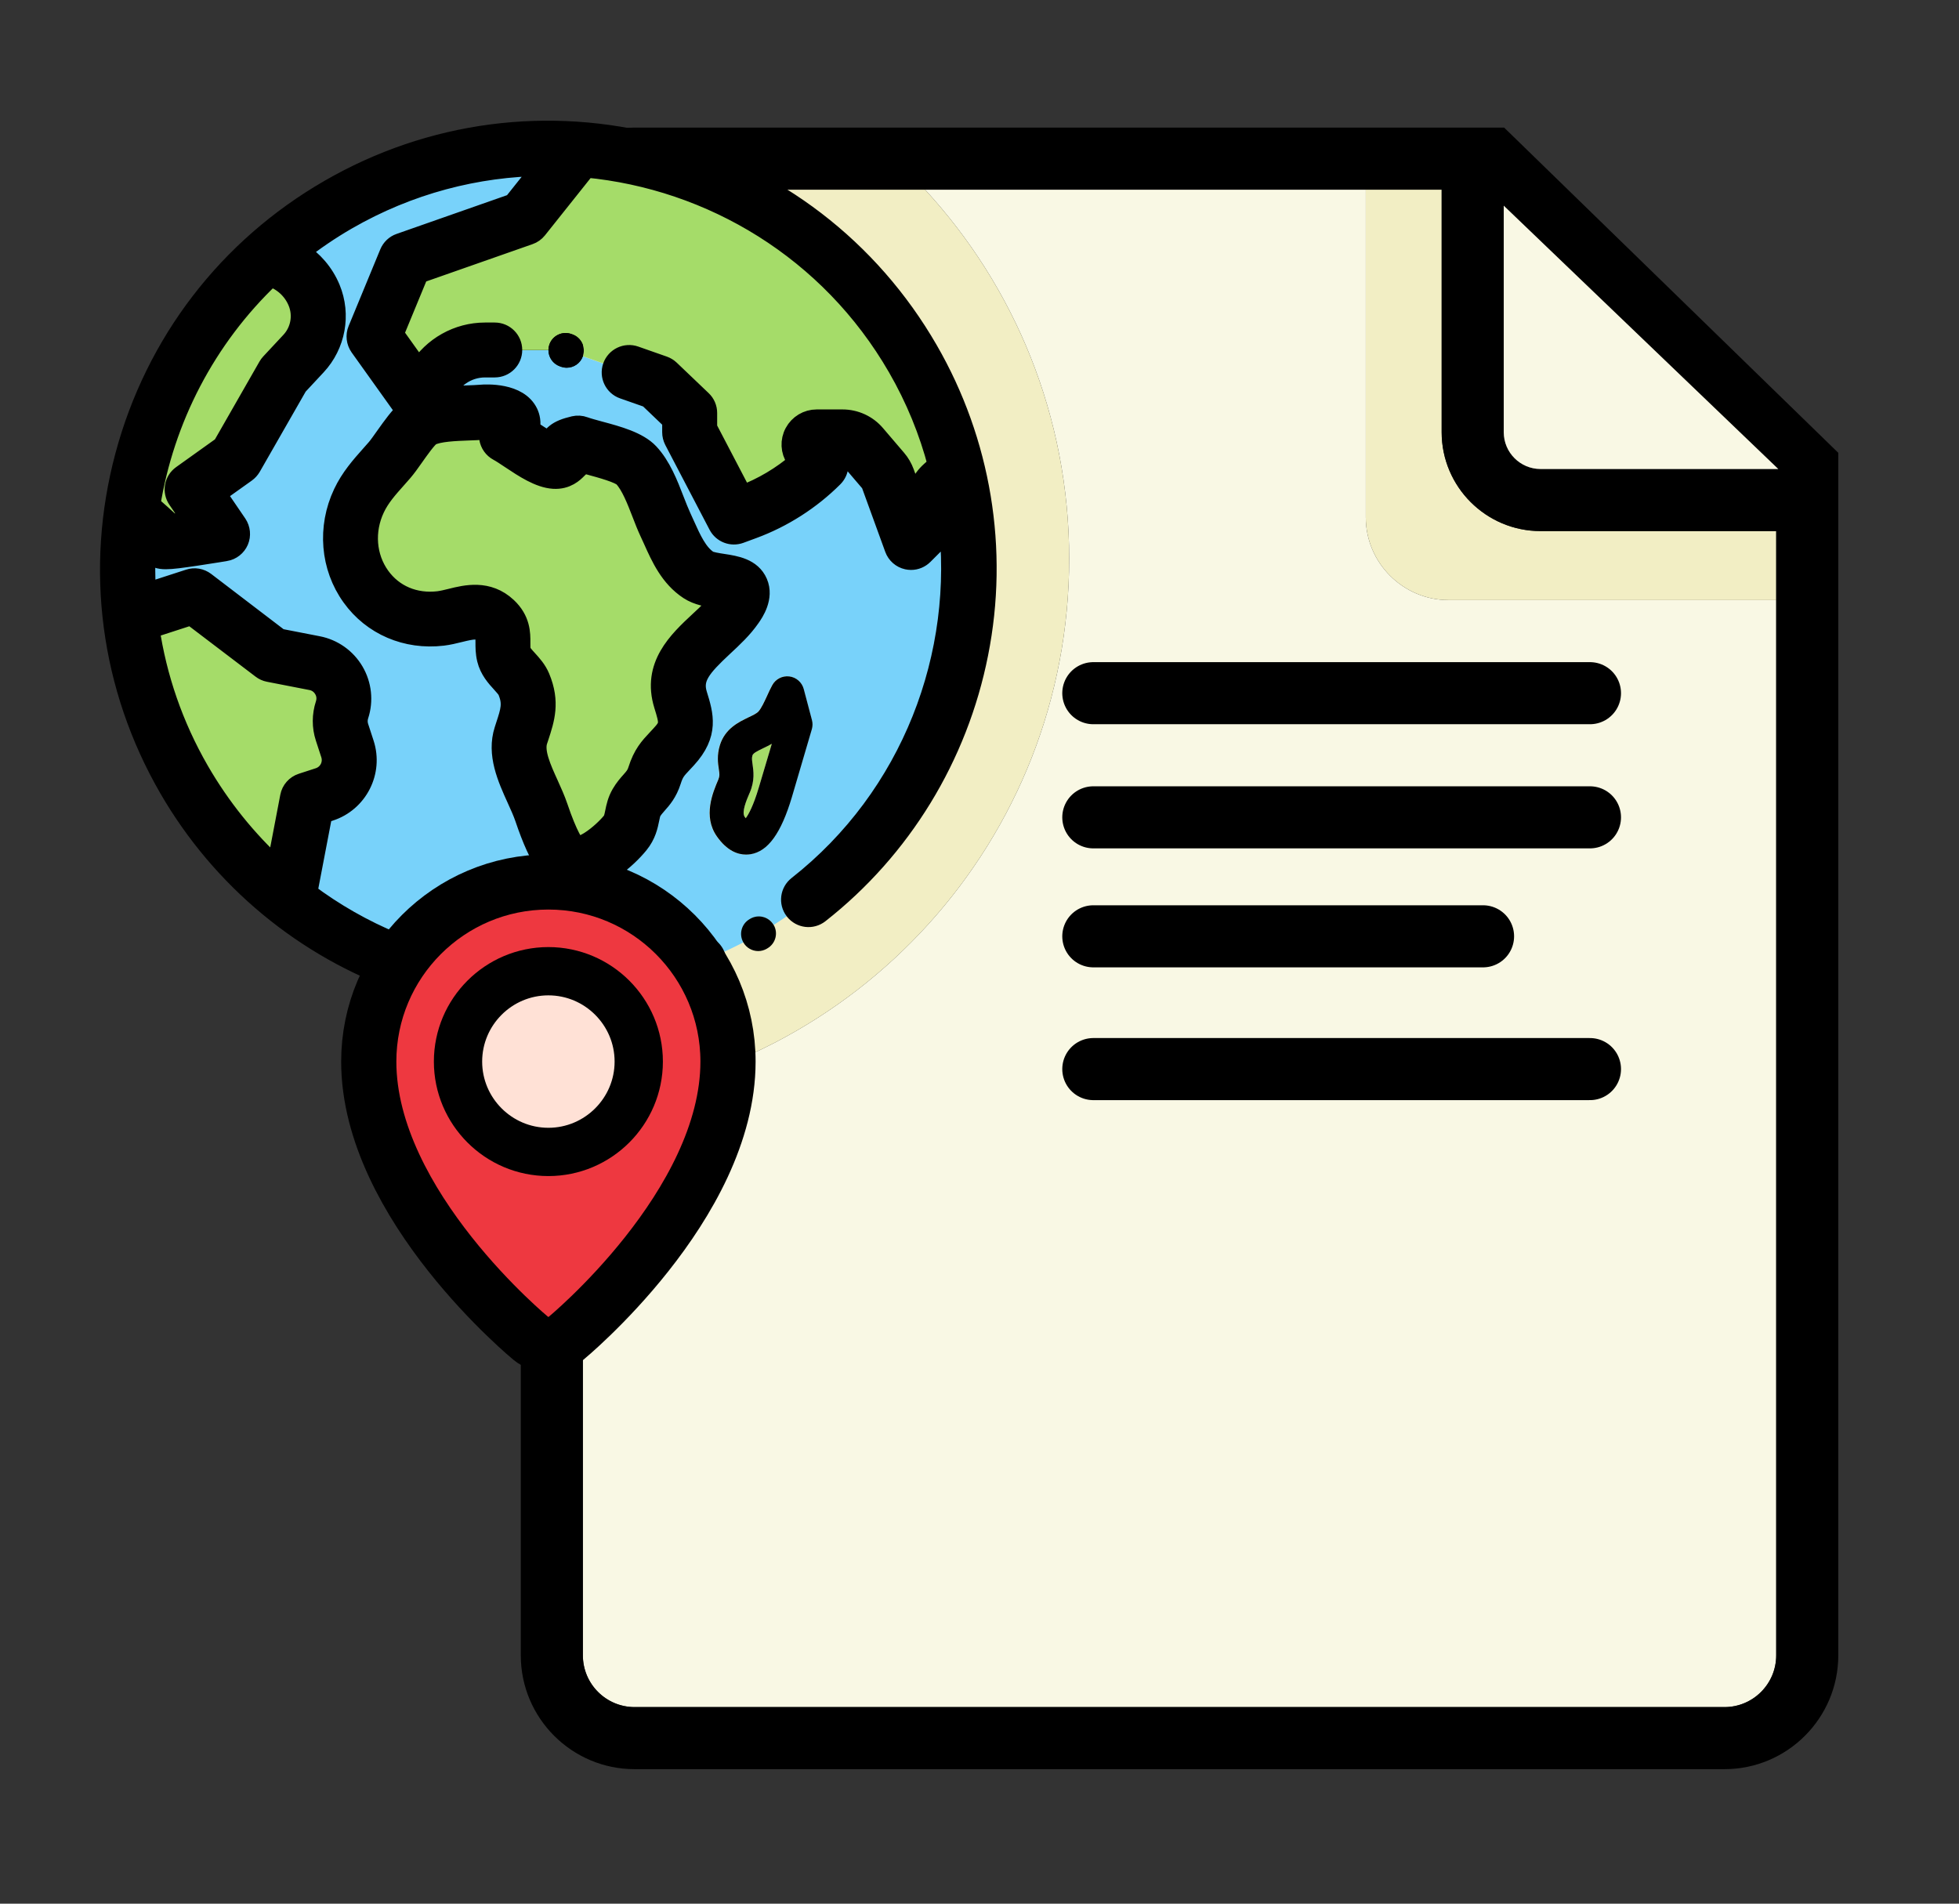 <?xml version="1.0" encoding="utf-8"?>
<!-- Generator: Adobe Illustrator 23.0.6, SVG Export Plug-In . SVG Version: 6.00 Build 0)  -->
<svg version="1.1" id="Layer_1" xmlns="http://www.w3.org/2000/svg" xmlns:xlink="http://www.w3.org/1999/xlink" x="0px" y="0px"
	 viewBox="0 0 284 276" style="enable-background:new 0 0 284 276;" xml:space="preserve">
<rect x="0" y="0" width="284" height="276" fill="#333333" stroke="none"/>
<style type="text/css">
	.st0{fill:#F9F8E4;}
	.st1{fill:#F2EEC4;}
	.st2{fill:#78D2FA;}
	.st3{fill:#A5DC69;}
	.st4{stroke:#000000;stroke-width:3;stroke-miterlimit:10;}
	.st5{fill:none;stroke:#000000;stroke-width:9;stroke-linecap:round;stroke-miterlimit:10;}
	.st6{fill:#EE3840;stroke:#000000;stroke-width:8;stroke-miterlimit:10;}
	.st7{fill:#FFE1D6;stroke:#000000;stroke-width:7;stroke-miterlimit:10;}
</style>
<g>
	<g>
		<g>
			<path class="st0" d="M210,87c-6.6,0-12-5.4-12-12V27.5h-63.89C147.08,41.57,155,60.36,155,81c0,40.76-30.87,74.3-70.5,78.54V240
				c0,4.14,3.36,7.5,7.5,7.5h158c4.14,0,7.5-3.36,7.5-7.5V87H210z"/>
			<path class="st1" d="M155,81c0-20.64-7.92-39.43-20.89-53.5H92c-4.14,0-7.5,3.36-7.5,7.5v124.54C124.13,155.3,155,121.76,155,81z
				"/>
		</g>
		<path class="st1" d="M223.34,77C215.43,77,209,70.57,209,62.66V27.5h-11V75c0,6.6,5.4,12,12,12h47.5V77H223.34z"/>
	</g>
	<path d="M218.06,18.5H92c-9.1,0-16.5,7.4-16.5,16.5v205c0,9.1,7.4,16.5,16.5,16.5h158c9.1,0,16.5-7.4,16.5-16.5V65.65L218.06,18.5z
		 M250,247.5H92c-4.14,0-7.5-3.36-7.5-7.5V35c0-4.14,3.36-7.5,7.5-7.5h117v35.16c0,7.91,6.43,14.34,14.34,14.34h34.16v163
		C257.5,244.14,254.14,247.5,250,247.5z M223.34,68c-2.95,0-5.34-2.4-5.34-5.34V29.82L257.81,68H223.34z"/>
	<path class="st0" d="M218,29.82v32.84c0,2.95,2.4,5.34,5.34,5.34h34.46L218,29.82z"/>
</g>
<g>
	<path class="st2" d="M115.71,128.51c16.49-12.94,24.29-33.52,21.81-53.42c-0.33,1.43-1.03,2.71-2.05,3.73l-1.61,1.61
		c-0.47,0.47-1.1,0.73-1.75,0.73c-0.18,0-0.36-0.02-0.54-0.06c-0.83-0.18-1.5-0.78-1.79-1.57l-3.37-9.27
		c-0.05-0.14-0.13-0.27-0.23-0.39l-3.06-3.58c-0.24-0.28-0.59-0.44-0.96-0.44h-1.18l0.13,0.2c0.66,0.98,0.53,2.29-0.31,3.13
		c-3.27,3.27-7.3,5.85-11.64,7.45l-1.87,0.69c-1.17,0.43-2.48-0.07-3.06-1.18l-6.42-12.29c-0.19-0.35-0.28-0.75-0.28-1.15v-1.74
		l-3.46-3.31l-3.65-1.28c-1.29-0.45-1.97-1.87-1.52-3.16l-4.4-1.55c-0.36,1.02-1.32,1.66-2.34,1.66c-0.27,0-0.55-0.05-0.82-0.14
		l-0.17-0.06c-1.02-0.36-1.66-1.32-1.66-2.34h-5.29l0,0c0,1.37-1.11,2.48-2.48,2.48h-1.41c-2.66,0-5.06,1.68-5.96,4.19l-0.06,0.17
		c1.18-0.13,2.38-0.18,3.47-0.21c0.69-0.02,1.34-0.05,1.86-0.09c0.91-0.08,5.51-0.31,6.89,2.62c0.25,0.52,0.48,1.35,0.22,2.39
		c0.02,0.01,0.03,0.02,0.05,0.03c0.77,0.51,2.02,1.34,2.93,1.78c0.27-0.66,0.73-1.06,0.88-1.19c0.59-0.47,1.38-0.8,2.64-1.09
		c0.47-0.11,0.97-0.08,1.43,0.09c0.54,0.2,1.37,0.42,2.25,0.66c2.6,0.7,5.55,1.5,7.12,3.16c1.74,1.85,2.76,4.49,3.67,6.83
		c0.34,0.88,0.66,1.72,0.99,2.41c0.18,0.39,0.36,0.78,0.54,1.19c0.91,2.03,1.85,4.12,3.38,5.12c0.35,0.23,1.44,0.4,2.16,0.51
		c1.83,0.28,4.11,0.63,5.01,2.71c0.92,2.12-0.56,4.26-1.05,4.97c-1.11,1.61-2.55,2.95-3.94,4.24c-3.21,2.99-4.53,4.55-3.77,7
		c0.9,2.91,1.75,5.65-1.55,9.25c-0.2,0.21-0.38,0.41-0.55,0.59c-0.98,1.04-1.28,1.36-1.68,2.64c-0.54,1.69-1.36,2.62-2.03,3.37
		c-0.33,0.37-0.59,0.67-0.81,1.05c-0.14,0.25-0.22,0.63-0.32,1.11c-0.19,0.97-0.46,2.29-1.54,3.61c-1.71,2.1-5.45,5.42-9.02,5.42
		c-0.73,0-1.46-0.14-2.16-0.46c-1.34-0.61-3.01-2.13-5.24-8.74c-0.28-0.82-0.7-1.75-1.15-2.74c-1.38-3.04-2.94-6.48-1.82-9.95
		c0.06-0.2,0.13-0.4,0.19-0.59c0.74-2.25,1.08-3.28,0.3-5.13c-0.12-0.29-0.52-0.73-0.9-1.15c-0.77-0.85-1.73-1.9-2.1-3.42
		c-0.23-0.95-0.23-1.79-0.22-2.46c0.01-1.05-0.02-1.11-0.36-1.42c-0.68-0.64-1.36-0.59-3.48-0.06c-0.77,0.19-1.57,0.39-2.42,0.49
		c-5.25,0.62-10.16-1.49-13.14-5.64c-3.08-4.29-3.55-10.02-1.23-14.94c1.06-2.24,2.55-3.92,3.99-5.54c0.28-0.31,0.55-0.62,0.83-0.94
		c0.32-0.37,0.78-1.02,1.27-1.72c1.12-1.58,2.05-2.86,3.01-3.73l-6.7-9.38c-0.5-0.7-0.6-1.6-0.27-2.39l4.59-11.12
		c0.27-0.65,0.81-1.16,1.47-1.39l16.42-5.76l4.43-5.56c-9.73,0.1-19.57,2.62-28.58,7.82c-2.46,1.42-4.77,2.99-6.94,4.7
		c2,1.25,3.6,3.1,4.52,5.32c1.55,3.77,0.76,8.13-2.02,11.11l-2.72,2.92l-6.75,11.79c-0.18,0.31-0.42,0.58-0.71,0.78l-4.36,3.11
		l3.04,4.46c0.48,0.7,0.56,1.59,0.23,2.37c-0.33,0.78-1.04,1.33-1.87,1.47c-0.02,0-2.1,0.35-4.19,0.66
		c-2.21,0.33-3.54,0.51-4.45,0.51c-0.98,0-1.45-0.21-1.97-0.68c-0.18-0.16-0.33-0.35-0.46-0.56c-0.1-0.1-0.26-0.26-0.51-0.49
		c-0.13,2.25-0.13,4.51,0.01,6.77l6.32-2.05c0.77-0.25,1.62-0.11,2.27,0.38l10.8,8.21l5.6,1.09c2.17,0.42,4.06,1.76,5.18,3.67
		c1.12,1.91,1.37,4.21,0.68,6.31c-0.18,0.56-0.18,1.15,0,1.71l0.79,2.42c1.31,4.05-0.91,8.41-4.95,9.72l-1.07,0.35l-2.22,11.6
		c15.65,11.75,36.6,15.13,55.96,7.69c1.26-0.49,2.67,0.13,3.18,1.37c1.39-0.6,2.76-1.25,4.12-1.96c-0.64-1.18-0.24-2.66,0.93-3.33
		l0.1-0.06c1.17-0.68,2.66-0.29,3.36,0.86c1.07-0.68,2.11-1.38,3.13-2.11C114.45,130.87,114.65,129.34,115.71,128.51z
		 M108.78,123.85c-0.21,0.03-0.43,0.05-0.66,0.05c-1.2,0-2.75-0.54-4.22-2.63c-2.06-2.93-0.59-6.38,0.2-8.23l0.02-0.06
		c0.2-0.47,0.17-0.72,0.06-1.46c-0.13-0.85-0.3-2.02,0.16-3.5c0.75-2.38,2.7-3.33,4.13-4.01c0.6-0.29,1.22-0.59,1.46-0.86
		c0.43-0.49,0.84-1.39,1.24-2.25c0.24-0.51,0.48-1.04,0.75-1.55c0.48-0.89,1.46-1.4,2.47-1.28s1.84,0.84,2.1,1.83l1.19,4.5
		c0.12,0.44,0.11,0.9-0.02,1.34l-2.92,9.83C113.21,120.81,111.31,123.44,108.78,123.85z"/>
	<path class="st3" d="M67.96,62.35c-1.87,0.07-4.44,0.16-5.55,0.78c-0.54,0.34-1.79,2.11-2.47,3.07c-0.56,0.8-1.1,1.55-1.58,2.11
		c-0.29,0.33-0.58,0.66-0.87,0.99c-1.32,1.48-2.46,2.76-3.21,4.36c-1.56,3.3-1.26,7.1,0.77,9.93c1.94,2.7,5.05,4.02,8.54,3.61
		c0.54-0.06,1.16-0.22,1.81-0.38c2.12-0.52,5.32-1.32,8.06,1.25c1.95,1.82,1.93,3.78,1.93,5.08c0,0.48-0.01,0.9,0.08,1.25
		c0.07,0.29,0.54,0.81,0.95,1.26c0.63,0.7,1.35,1.49,1.81,2.57c1.48,3.56,0.68,6-0.17,8.59c-0.06,0.19-0.12,0.37-0.19,0.57
		c-0.53,1.64,0.56,4.05,1.62,6.38c0.48,1.06,0.97,2.15,1.33,3.21c1.45,4.3,2.41,5.54,2.67,5.83c0.23,0.01,0.91-0.09,2.08-0.83
		c1.25-0.8,2.48-1.96,3.13-2.77c0.29-0.35,0.37-0.72,0.52-1.45c0.15-0.74,0.34-1.67,0.9-2.63c0.47-0.8,0.98-1.38,1.39-1.84
		c0.51-0.58,0.79-0.89,1.01-1.58c0.75-2.36,1.65-3.32,2.8-4.54c0.16-0.17,0.33-0.35,0.51-0.55c1.34-1.45,1.3-1.74,0.47-4.42
		c-1.76-5.68,2.06-9.24,5.13-12.1c1.21-1.12,2.35-2.18,3.15-3.3c-0.19-0.03-0.38-0.06-0.54-0.09c-1.35-0.21-2.88-0.44-4.13-1.26
		c-2.75-1.8-4.05-4.69-5.19-7.25c-0.17-0.38-0.34-0.75-0.51-1.11c-0.4-0.84-0.75-1.76-1.12-2.72c-0.74-1.91-1.57-4.07-2.65-5.21
		c-0.6-0.64-3.34-1.38-4.81-1.78c-0.43-0.12-0.84-0.23-1.24-0.34c-0.18,0.33-0.41,0.61-0.66,0.81c-0.04,0.03-0.07,0.07-0.11,0.11
		c-0.45,0.46-1.49,1.53-3.37,1.4c-2.06-0.13-4.26-1.6-6.2-2.89c-0.69-0.46-1.33-0.89-1.8-1.14c-0.69-0.37-1.16-1.04-1.28-1.81
		c-0.07-0.44-0.02-0.88,0.14-1.28c-0.35-0.03-0.72-0.03-1.06,0C69.42,62.3,68.71,62.32,67.96,62.35z"/>
	<path class="st3" d="M109.09,109.51c-0.12,0.38-0.08,0.65,0.01,1.29c0.15,1,0.35,2.36-0.41,4.13l-0.03,0.06
		c-0.47,1.1-1.18,2.76-0.7,3.44c0.05,0.08,0.1,0.14,0.15,0.2c0.4-0.55,1.11-1.8,1.9-4.47l1.88-6.33c-0.43,0.25-0.86,0.46-1.25,0.64
		C109.77,108.9,109.19,109.2,109.09,109.51z"/>
	<path class="st3" d="M79.65,49.94c0.45-1.29,1.87-1.97,3.16-1.52l0.17,0.06c1.29,0.45,1.97,1.87,1.52,3.16l0,0l4.4,1.55l0,0
		c0.45-1.29,1.87-1.97,3.16-1.52l4.16,1.46c0.33,0.12,0.64,0.3,0.89,0.55l4.62,4.41c0.49,0.47,0.77,1.12,0.77,1.79v2.19l5.13,9.82
		c2.98-1.12,5.77-2.78,8.19-4.86l-0.38-0.57c-0.74-1.1-0.8-2.52-0.18-3.69c0.63-1.17,1.84-1.9,3.17-1.9h3.74
		c1.82,0,3.55,0.79,4.73,2.18l3.06,3.58c0.49,0.57,0.86,1.21,1.12,1.92l1.71,4.71c0-0.02,0-0.04,0-0.06
		c0.03-1.84,0.83-3.59,2.21-4.82l1.05-0.94c-1.29-4.88-3.23-9.66-5.84-14.2C120.36,36.22,103.2,26,84.97,24.26l-7.13,8.95
		c-0.29,0.36-0.68,0.64-1.12,0.79l-16.05,5.63l-3.64,8.82l3.7,5.18c2.03-3.27,5.65-5.35,9.6-5.35h1.41c1.37,0,2.48,1.11,2.48,2.48
		h5.29C79.51,50.49,79.56,50.21,79.65,49.94z"/>
	<path class="st3" d="M39.23,40.06c-9.45,8.97-15.46,20.71-17.47,33.18c1.22,1.07,2.04,1.8,2.63,2.35c0.16,0.15,0.31,0.29,0.46,0.43
		c0.76-0.08,1.9-0.24,3.17-0.43l-2.2-3.23c-0.76-1.11-0.49-2.63,0.61-3.41l5.89-4.21l6.63-11.57c0.09-0.17,0.21-0.32,0.34-0.46
		l2.92-3.13c1.46-1.57,1.88-3.86,1.06-5.84C42.52,41.98,41.04,40.63,39.23,40.06z"/>
	<path class="st3" d="M21.62,91.12c1.04,7.08,3.41,14.09,7.21,20.66c3.11,5.38,6.94,10.1,11.3,14.09l1.98-10.36
		c0.17-0.89,0.81-1.61,1.67-1.89l2.46-0.8c1.44-0.47,2.24-2.03,1.77-3.47l-0.79-2.42c-0.51-1.57-0.51-3.22,0.01-4.79
		c0.25-0.76,0.16-1.56-0.24-2.25c-0.41-0.69-1.06-1.16-1.85-1.31l-6.16-1.2c-0.37-0.07-0.72-0.23-1.03-0.46l-10.23-7.78L21.62,91.12
		z"/>
	<path d="M108.77,133.2l-0.1,0.06c-1.17,0.68-1.57,2.16-0.93,3.33c0.01,0.02,0.02,0.04,0.03,0.06c0.46,0.79,1.29,1.24,2.15,1.24
		c0.42,0,0.85-0.11,1.24-0.34l0.1-0.06c1.18-0.69,1.59-2.21,0.9-3.39c-0.01-0.01-0.02-0.03-0.03-0.04
		C111.43,132.91,109.94,132.52,108.77,133.2z"/>
	<path class="st4" d="M134.49,50.77c-8.48-14.69-22.17-25.19-38.55-29.58s-33.49-2.14-48.17,6.34
		C33.08,36.01,22.58,49.7,18.19,66.08s-2.14,33.49,6.34,48.17c7.61,13.17,19.69,23.18,34.04,28.19c6.8,2.37,13.9,3.56,20.98,3.56
		c7.71,0,15.4-1.4,22.67-4.19c1.28-0.49,1.92-1.93,1.43-3.2c-0.01-0.02-0.02-0.03-0.02-0.05c-0.51-1.24-1.92-1.86-3.18-1.37
		c-19.35,7.44-40.3,4.06-55.96-7.69l2.22-11.6l1.07-0.35c4.05-1.31,6.27-5.68,4.95-9.72l-0.79-2.42c-0.18-0.56-0.18-1.15,0-1.71
		c0.69-2.1,0.44-4.4-0.68-6.31c-1.12-1.91-3.01-3.25-5.18-3.67l-5.6-1.09L29.7,84.4c-0.65-0.49-1.49-0.64-2.27-0.38l-6.32,2.05
		c-0.13-2.26-0.14-4.52-0.01-6.77c0.25,0.23,0.41,0.39,0.51,0.49c0.12,0.21,0.28,0.4,0.46,0.56c0.52,0.47,0.98,0.68,1.97,0.68
		c0.9,0,2.24-0.18,4.45-0.51c2.09-0.31,4.17-0.66,4.19-0.66c0.83-0.14,1.54-0.7,1.87-1.47c0.33-0.78,0.24-1.67-0.23-2.37l-3.04-4.46
		l4.36-3.11c0.29-0.21,0.53-0.48,0.71-0.78l6.75-11.79l2.72-2.92c2.78-2.98,3.58-7.34,2.02-11.11c-0.92-2.22-2.52-4.07-4.52-5.32
		c2.17-1.7,4.48-3.28,6.94-4.7c9.01-5.2,18.85-7.73,28.58-7.82l-4.43,5.56l-16.42,5.76c-0.67,0.23-1.2,0.74-1.47,1.39l-4.59,11.12
		c-0.33,0.79-0.22,1.69,0.27,2.39l6.7,9.38c-0.96,0.88-1.89,2.15-3.01,3.73c-0.49,0.69-0.95,1.35-1.27,1.72
		c-0.28,0.32-0.56,0.63-0.83,0.94c-1.44,1.62-2.93,3.3-3.99,5.54c-2.33,4.93-1.86,10.65,1.23,14.94c2.98,4.15,7.9,6.26,13.14,5.64
		c0.85-0.1,1.65-0.3,2.42-0.49c2.13-0.53,2.8-0.58,3.48,0.06c0.33,0.31,0.36,0.37,0.36,1.42c0,0.67-0.01,1.51,0.22,2.46
		c0.37,1.52,1.33,2.58,2.1,3.42c0.38,0.42,0.78,0.86,0.9,1.15c0.77,1.85,0.44,2.88-0.3,5.13c-0.06,0.19-0.13,0.39-0.19,0.59
		c-1.12,3.47,0.44,6.91,1.82,9.95c0.45,0.99,0.87,1.92,1.15,2.74c2.23,6.62,3.9,8.13,5.24,8.74c0.7,0.32,1.43,0.46,2.16,0.46
		c3.58,0,7.31-3.32,9.02-5.42c1.08-1.32,1.34-2.64,1.54-3.61c0.1-0.48,0.17-0.86,0.32-1.11c0.22-0.38,0.48-0.67,0.81-1.05
		c0.67-0.75,1.49-1.68,2.03-3.37c0.41-1.28,0.7-1.6,1.68-2.64c0.17-0.18,0.35-0.38,0.55-0.59c3.3-3.59,2.45-6.34,1.55-9.25
		c-0.76-2.45,0.57-4.01,3.77-7c1.39-1.29,2.83-2.63,3.94-4.24c0.49-0.7,1.97-2.85,1.05-4.97c-0.9-2.08-3.18-2.43-5.01-2.71
		c-0.72-0.11-1.82-0.28-2.16-0.51c-1.53-1-2.47-3.1-3.38-5.12c-0.18-0.4-0.36-0.8-0.54-1.19c-0.32-0.69-0.64-1.52-0.99-2.41
		c-0.9-2.34-1.93-4.98-3.67-6.83c-1.56-1.66-4.51-2.46-7.12-3.16c-0.88-0.24-1.7-0.46-2.25-0.66c-0.46-0.17-0.95-0.2-1.43-0.09
		c-1.27,0.3-2.06,0.62-2.64,1.09c-0.16,0.12-0.61,0.53-0.88,1.19c-0.91-0.44-2.16-1.27-2.93-1.78c-0.02-0.01-0.03-0.02-0.05-0.03
		c0.26-1.04,0.02-1.87-0.22-2.39c-1.39-2.93-5.99-2.7-6.89-2.62c-0.52,0.04-1.17,0.07-1.86,0.09c-1.08,0.04-2.28,0.08-3.47,0.21
		l0.06-0.17c0.9-2.51,3.29-4.19,5.96-4.19h1.41c1.37,0,2.48-1.11,2.48-2.48l0,0c0-1.37-1.11-2.48-2.48-2.48h-1.41
		c-3.95,0-7.57,2.08-9.6,5.35l-3.7-5.18l3.64-8.82l16.05-5.63c0.44-0.15,0.83-0.43,1.12-0.79l7.13-8.95
		c18.23,1.73,35.39,11.96,45.22,28.99c2.62,4.54,4.56,9.31,5.84,14.2l-1.05,0.94c-1.37,1.22-2.18,2.98-2.21,4.82
		c0,0.02,0,0.04,0,0.06l-1.71-4.71c-0.26-0.7-0.63-1.35-1.12-1.92l-3.06-3.58c-1.18-1.39-2.91-2.18-4.73-2.18h-3.74
		c-1.33,0-2.54,0.73-3.17,1.9c-0.63,1.17-0.56,2.58,0.18,3.69l0.38,0.57c-2.42,2.08-5.21,3.74-8.19,4.86l-5.13-9.82v-2.19
		c0-0.68-0.28-1.33-0.77-1.79l-4.62-4.41c-0.25-0.24-0.56-0.43-0.89-0.55l-4.16-1.46c-1.29-0.45-2.71,0.23-3.16,1.52l0,0
		c-0.45,1.29,0.23,2.71,1.52,3.16l3.65,1.28l3.46,3.31v1.74c0,0.4,0.1,0.79,0.28,1.15l6.42,12.29c0.58,1.11,1.89,1.61,3.06,1.18
		l1.87-0.69c4.34-1.6,8.37-4.18,11.64-7.45c0.84-0.84,0.97-2.15,0.31-3.13l-0.13-0.2h1.18c0.37,0,0.72,0.16,0.96,0.44l3.06,3.58
		c0.1,0.12,0.17,0.25,0.23,0.39l3.37,9.27c0.29,0.8,0.97,1.39,1.79,1.57c0.18,0.04,0.36,0.06,0.54,0.06c0.65,0,1.28-0.26,1.75-0.73
		l1.61-1.61c1.02-1.02,1.72-2.3,2.05-3.73c2.48,19.89-5.32,40.47-21.81,53.42c-1.06,0.84-1.26,2.36-0.45,3.44
		c0.01,0.01,0.02,0.03,0.03,0.04c0.85,1.08,2.4,1.27,3.48,0.42c11.9-9.34,20.08-22.71,23.03-37.63
		C144.77,79.71,142.18,64.08,134.49,50.77z M42.18,49.57l-2.92,3.13c-0.13,0.14-0.24,0.29-0.34,0.46L32.3,64.73l-5.89,4.21
		c-1.1,0.78-1.37,2.3-0.61,3.41l2.2,3.23c-1.27,0.19-2.41,0.34-3.17,0.43c-0.15-0.14-0.3-0.28-0.46-0.43
		c-0.59-0.55-1.41-1.28-2.63-2.35c2.01-12.47,8.02-24.21,17.47-33.18c1.81,0.57,3.29,1.92,4.02,3.68
		C44.06,45.72,43.64,48.01,42.18,49.57z M38.98,97.37l6.16,1.2c0.79,0.15,1.44,0.62,1.85,1.31c0.41,0.69,0.49,1.49,0.24,2.25
		c-0.51,1.57-0.52,3.22-0.01,4.79l0.79,2.42c0.47,1.45-0.32,3-1.77,3.47l-2.46,0.8c-0.86,0.28-1.5,1-1.67,1.89l-1.98,10.36
		c-4.36-3.99-8.19-8.71-11.3-14.09c-3.79-6.57-6.16-13.57-7.21-20.66l6.11-1.98l10.23,7.78C38.26,97.14,38.61,97.3,38.98,97.37z
		 M71.11,62.25c-0.16,0.4-0.21,0.84-0.14,1.28c0.12,0.77,0.59,1.44,1.28,1.81c0.47,0.25,1.11,0.68,1.8,1.14
		c1.94,1.29,4.14,2.76,6.2,2.89c1.88,0.12,2.92-0.95,3.37-1.4c0.04-0.04,0.07-0.07,0.11-0.11c0.25-0.21,0.49-0.48,0.66-0.81
		c0.4,0.11,0.81,0.23,1.24,0.34c1.47,0.4,4.2,1.14,4.81,1.78c1.07,1.14,1.91,3.3,2.65,5.21c0.37,0.97,0.73,1.88,1.12,2.72
		c0.17,0.36,0.34,0.74,0.51,1.11c1.14,2.55,2.44,5.45,5.19,7.25c1.25,0.82,2.78,1.05,4.13,1.26c0.16,0.03,0.35,0.05,0.54,0.09
		c-0.8,1.12-1.94,2.18-3.15,3.3c-3.07,2.86-6.89,6.42-5.13,12.1c0.83,2.68,0.87,2.97-0.47,4.42c-0.18,0.2-0.35,0.38-0.51,0.55
		c-1.14,1.22-2.05,2.18-2.8,4.54c-0.22,0.68-0.5,1-1.01,1.58c-0.41,0.46-0.92,1.03-1.39,1.84c-0.56,0.96-0.75,1.89-0.9,2.63
		c-0.15,0.73-0.23,1.1-0.52,1.45c-0.66,0.8-1.88,1.97-3.13,2.77c-1.17,0.74-1.85,0.84-2.08,0.83c-0.26-0.28-1.22-1.53-2.67-5.83
		c-0.36-1.06-0.85-2.15-1.33-3.21c-1.06-2.33-2.15-4.73-1.62-6.38c0.06-0.19,0.12-0.38,0.19-0.57c0.85-2.59,1.65-5.03,0.17-8.59
		c-0.45-1.08-1.17-1.87-1.81-2.57c-0.41-0.45-0.88-0.96-0.95-1.26c-0.09-0.36-0.08-0.77-0.08-1.25c0.01-1.3,0.02-3.25-1.93-5.08
		c-2.74-2.57-5.95-1.78-8.06-1.25c-0.65,0.16-1.27,0.31-1.81,0.38c-3.48,0.41-6.6-0.91-8.54-3.61c-2.03-2.83-2.33-6.63-0.77-9.93
		c0.75-1.6,1.89-2.88,3.21-4.36c0.29-0.32,0.58-0.65,0.87-0.99c0.48-0.56,1.02-1.31,1.58-2.11c0.67-0.95,1.92-2.73,2.47-3.07
		c1.11-0.62,3.67-0.71,5.55-0.78c0.75-0.03,1.46-0.05,2.1-0.1C70.39,62.21,70.76,62.22,71.11,62.25z"/>
	<path d="M117.69,105.74c0.13-0.44,0.14-0.9,0.02-1.34l-1.19-4.5c-0.26-0.98-1.09-1.71-2.1-1.83s-1.99,0.39-2.47,1.28
		c-0.27,0.5-0.52,1.03-0.75,1.55c-0.4,0.86-0.81,1.76-1.24,2.25c-0.24,0.28-0.86,0.58-1.46,0.86c-1.43,0.69-3.38,1.63-4.13,4.01
		c-0.46,1.48-0.29,2.65-0.16,3.5c0.11,0.74,0.13,1-0.06,1.46l-0.02,0.06c-0.79,1.85-2.26,5.3-0.2,8.23
		c1.47,2.09,3.02,2.63,4.22,2.63c0.23,0,0.46-0.02,0.66-0.05c2.53-0.41,4.43-3.05,5.99-8.28L117.69,105.74z M110.01,114.16
		c-0.79,2.67-1.49,3.92-1.9,4.47c-0.05-0.06-0.1-0.13-0.15-0.2c-0.47-0.68,0.23-2.34,0.7-3.44l0.03-0.06
		c0.76-1.77,0.55-3.14,0.41-4.13c-0.09-0.64-0.13-0.91-0.01-1.29c0.1-0.31,0.68-0.61,1.55-1.03c0.39-0.19,0.82-0.39,1.25-0.64
		L110.01,114.16z"/>
	<path d="M82.98,48.48l-0.17-0.06c-1.29-0.45-2.71,0.23-3.16,1.52c-0.1,0.27-0.14,0.55-0.14,0.82c0,1.02,0.64,1.98,1.66,2.34
		l0.17,0.06c0.27,0.1,0.55,0.14,0.82,0.14c1.02,0,1.98-0.64,2.34-1.66l0,0C84.95,50.35,84.27,48.94,82.98,48.48z"/>
</g>
<line class="st5" x1="158.5" y1="100.5" x2="230.5" y2="100.5"/>
<line class="st5" x1="158.5" y1="118.5" x2="230.5" y2="118.5"/>
<line class="st5" x1="158.5" y1="155" x2="230.5" y2="155"/>
<line class="st5" x1="158.5" y1="135.75" x2="215" y2="135.75"/>
<g>
	<path class="st6" d="M105.54,153.91c0,20.85-23.54,40.17-23.54,40.17c-1.38,1.13-3.63,1.13-5,0c0,0-23.54-19.31-23.54-40.17
		c0-14.38,11.66-26.04,26.04-26.04S105.54,139.53,105.54,153.91z"/>
	<path class="st7" d="M79.5,167.01c-7.22,0-13.1-5.88-13.1-13.1s5.88-13.1,13.1-13.1s13.1,5.88,13.1,13.1S86.72,167.01,79.5,167.01z
		"/>
</g>
</svg>
